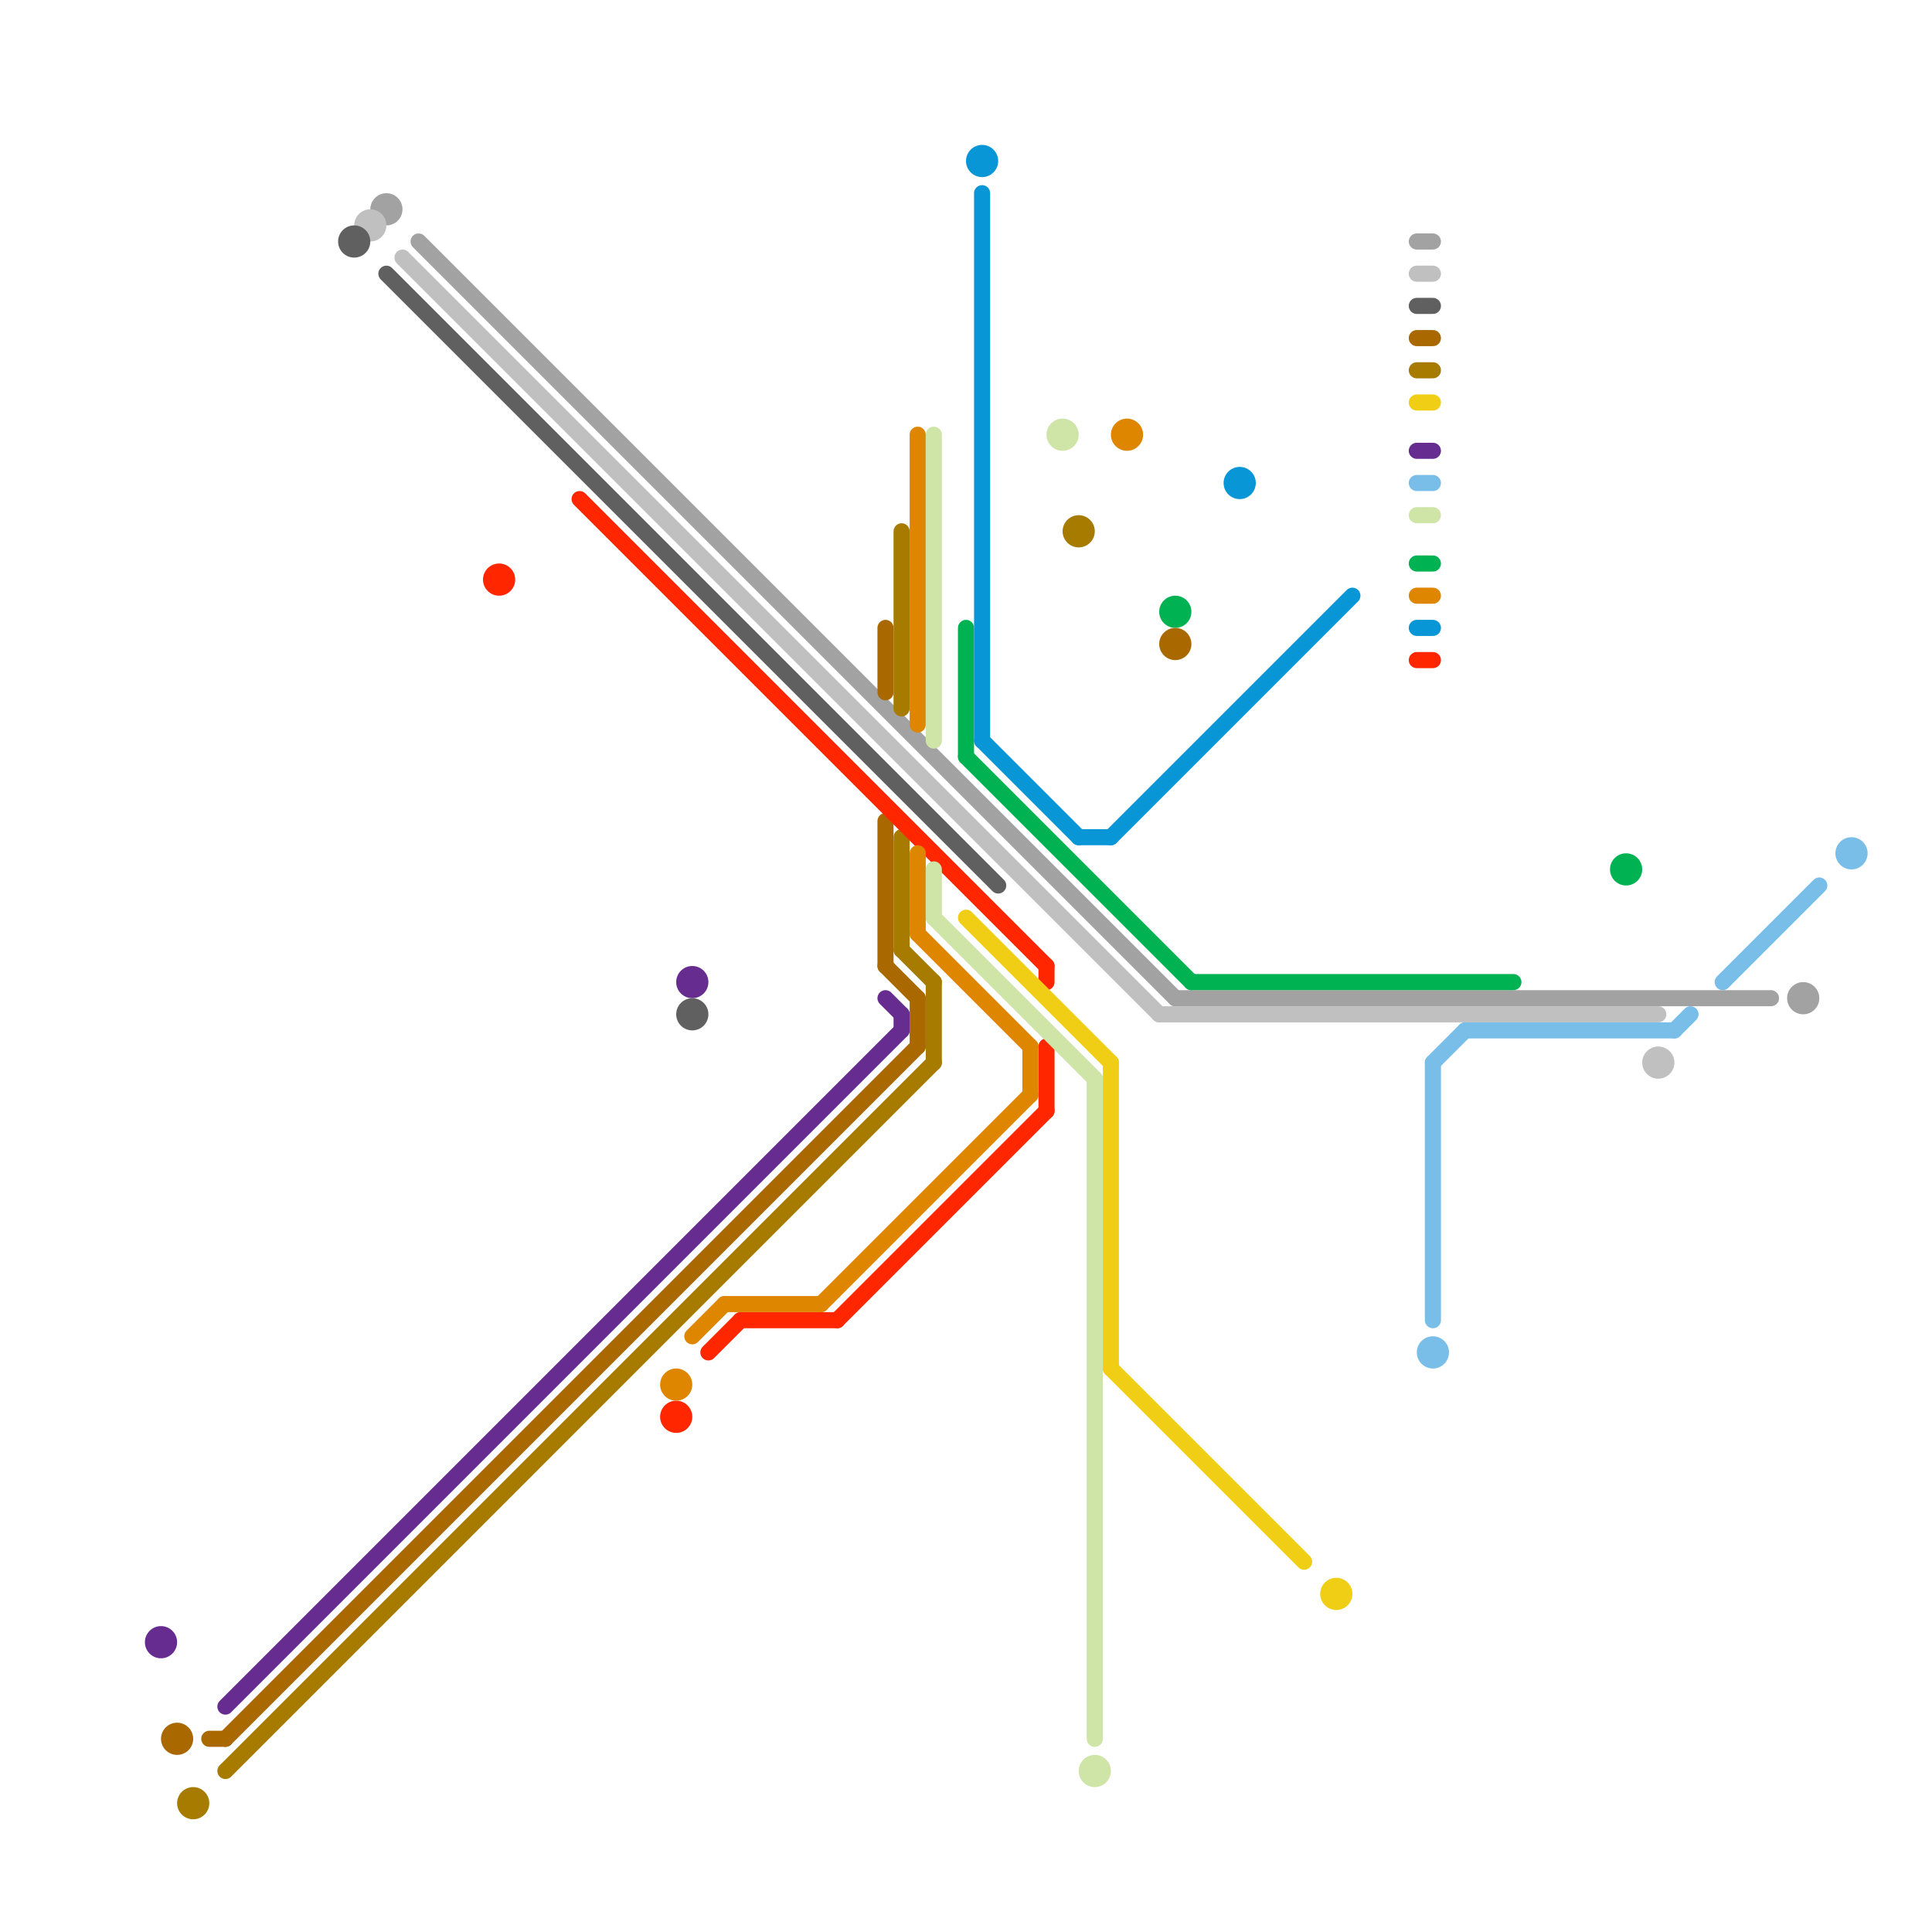 
<svg version="1.1" xmlns="http://www.w3.org/2000/svg" viewBox="0 0 120 120">
<style>text { font: 1px Helvetica; font-weight: 600; white-space: pre; dominant-baseline: central; } line { stroke-width: 1; fill: none; stroke-linecap: round; stroke-linejoin: round; } .c0 { stroke: #662c90 } .c1 { stroke: #a2a2a2 } .c2 { stroke: #c0c0c0 } .c3 { stroke: #79bde9 } .c4 { stroke: #00b251 } .c5 { stroke: #a96800 } .c6 { stroke: #a77b00 } .c7 { stroke: #606060 } .c8 { stroke: #ff2600 } .c9 { stroke: #df8600 } .c10 { stroke: #cfe4a7 } .c11 { stroke: #f0ce15 } .c12 { stroke: #0896d7 }</style><defs><g id="wm-xf"><circle r="1.2" fill="#000"/><circle r="0.9" fill="#fff"/><circle r="0.6" fill="#000"/><circle r="0.3" fill="#fff"/></g><g id="wm"><circle r="0.6" fill="#000"/><circle r="0.3" fill="#fff"/></g></defs><line class="c0" x1="14" y1="106" x2="56" y2="64"/><line class="c0" x1="56" y1="63" x2="56" y2="64"/><line class="c0" x1="55" y1="62" x2="56" y2="63"/><line class="c0" x1="88" y1="28" x2="89" y2="28"/><circle cx="43" cy="61" r="1" fill="#662c90" /><circle cx="10" cy="102" r="1" fill="#662c90" /><line class="c1" x1="88" y1="15" x2="89" y2="15"/><line class="c1" x1="73" y1="62" x2="110" y2="62"/><line class="c1" x1="26" y1="15" x2="73" y2="62"/><circle cx="112" cy="62" r="1" fill="#a2a2a2" /><circle cx="24" cy="13" r="1" fill="#a2a2a2" /><line class="c2" x1="25" y1="16" x2="72" y2="63"/><line class="c2" x1="72" y1="63" x2="103" y2="63"/><line class="c2" x1="88" y1="17" x2="89" y2="17"/><circle cx="103" cy="66" r="1" fill="#c0c0c0" /><circle cx="23" cy="14" r="1" fill="#c0c0c0" /><line class="c3" x1="89" y1="66" x2="91" y2="64"/><line class="c3" x1="89" y1="66" x2="89" y2="82"/><line class="c3" x1="88" y1="30" x2="89" y2="30"/><line class="c3" x1="91" y1="64" x2="104" y2="64"/><line class="c3" x1="107" y1="61" x2="113" y2="55"/><line class="c3" x1="104" y1="64" x2="105" y2="63"/><circle cx="89" cy="84" r="1" fill="#79bde9" /><circle cx="115" cy="53" r="1" fill="#79bde9" /><line class="c4" x1="60" y1="39" x2="60" y2="47"/><line class="c4" x1="74" y1="61" x2="94" y2="61"/><line class="c4" x1="88" y1="35" x2="89" y2="35"/><line class="c4" x1="60" y1="47" x2="74" y2="61"/><circle cx="73" cy="38" r="1" fill="#00b251" /><circle cx="101" cy="54" r="1" fill="#00b251" /><line class="c5" x1="57" y1="62" x2="57" y2="65"/><line class="c5" x1="55" y1="51" x2="55" y2="60"/><line class="c5" x1="55" y1="39" x2="55" y2="43"/><line class="c5" x1="88" y1="21" x2="89" y2="21"/><line class="c5" x1="13" y1="108" x2="14" y2="108"/><line class="c5" x1="55" y1="60" x2="57" y2="62"/><line class="c5" x1="14" y1="108" x2="57" y2="65"/><circle cx="11" cy="108" r="1" fill="#a96800" /><circle cx="73" cy="40" r="1" fill="#a96800" /><line class="c6" x1="58" y1="61" x2="58" y2="66"/><line class="c6" x1="56" y1="52" x2="56" y2="59"/><line class="c6" x1="88" y1="23" x2="89" y2="23"/><line class="c6" x1="14" y1="110" x2="58" y2="66"/><line class="c6" x1="56" y1="33" x2="56" y2="44"/><line class="c6" x1="56" y1="59" x2="58" y2="61"/><circle cx="12" cy="112" r="1" fill="#a77b00" /><circle cx="67" cy="33" r="1" fill="#a77b00" /><line class="c7" x1="88" y1="19" x2="89" y2="19"/><line class="c7" x1="24" y1="17" x2="62" y2="55"/><circle cx="22" cy="15" r="1" fill="#606060" /><circle cx="43" cy="63" r="1" fill="#606060" /><line class="c8" x1="36" y1="31" x2="65" y2="60"/><line class="c8" x1="88" y1="41" x2="89" y2="41"/><line class="c8" x1="65" y1="60" x2="65" y2="61"/><line class="c8" x1="46" y1="82" x2="52" y2="82"/><line class="c8" x1="65" y1="65" x2="65" y2="69"/><line class="c8" x1="44" y1="84" x2="46" y2="82"/><line class="c8" x1="52" y1="82" x2="65" y2="69"/><circle cx="42" cy="88" r="1" fill="#ff2600" /><circle cx="31" cy="36" r="1" fill="#ff2600" /><line class="c9" x1="57" y1="58" x2="64" y2="65"/><line class="c9" x1="45" y1="81" x2="51" y2="81"/><line class="c9" x1="88" y1="37" x2="89" y2="37"/><line class="c9" x1="57" y1="27" x2="57" y2="45"/><line class="c9" x1="57" y1="53" x2="57" y2="58"/><line class="c9" x1="51" y1="81" x2="64" y2="68"/><line class="c9" x1="43" y1="83" x2="45" y2="81"/><line class="c9" x1="64" y1="65" x2="64" y2="68"/><circle cx="70" cy="27" r="1" fill="#df8600" /><circle cx="42" cy="86" r="1" fill="#df8600" /><line class="c10" x1="68" y1="67" x2="68" y2="108"/><line class="c10" x1="88" y1="32" x2="89" y2="32"/><line class="c10" x1="58" y1="27" x2="58" y2="46"/><line class="c10" x1="58" y1="57" x2="68" y2="67"/><line class="c10" x1="58" y1="54" x2="58" y2="57"/><circle cx="68" cy="110" r="1" fill="#cfe4a7" /><circle cx="66" cy="27" r="1" fill="#cfe4a7" /><line class="c11" x1="60" y1="57" x2="69" y2="66"/><line class="c11" x1="88" y1="25" x2="89" y2="25"/><line class="c11" x1="69" y1="85" x2="81" y2="97"/><line class="c11" x1="69" y1="66" x2="69" y2="85"/><circle cx="83" cy="99" r="1" fill="#f0ce15" /><line class="c12" x1="69" y1="52" x2="84" y2="37"/><line class="c12" x1="67" y1="52" x2="69" y2="52"/><line class="c12" x1="88" y1="39" x2="89" y2="39"/><line class="c12" x1="61" y1="12" x2="61" y2="46"/><line class="c12" x1="61" y1="46" x2="67" y2="52"/><circle cx="61" cy="10" r="1" fill="#0896d7" /><circle cx="77" cy="30" r="1" fill="#0896d7" />
</svg>

